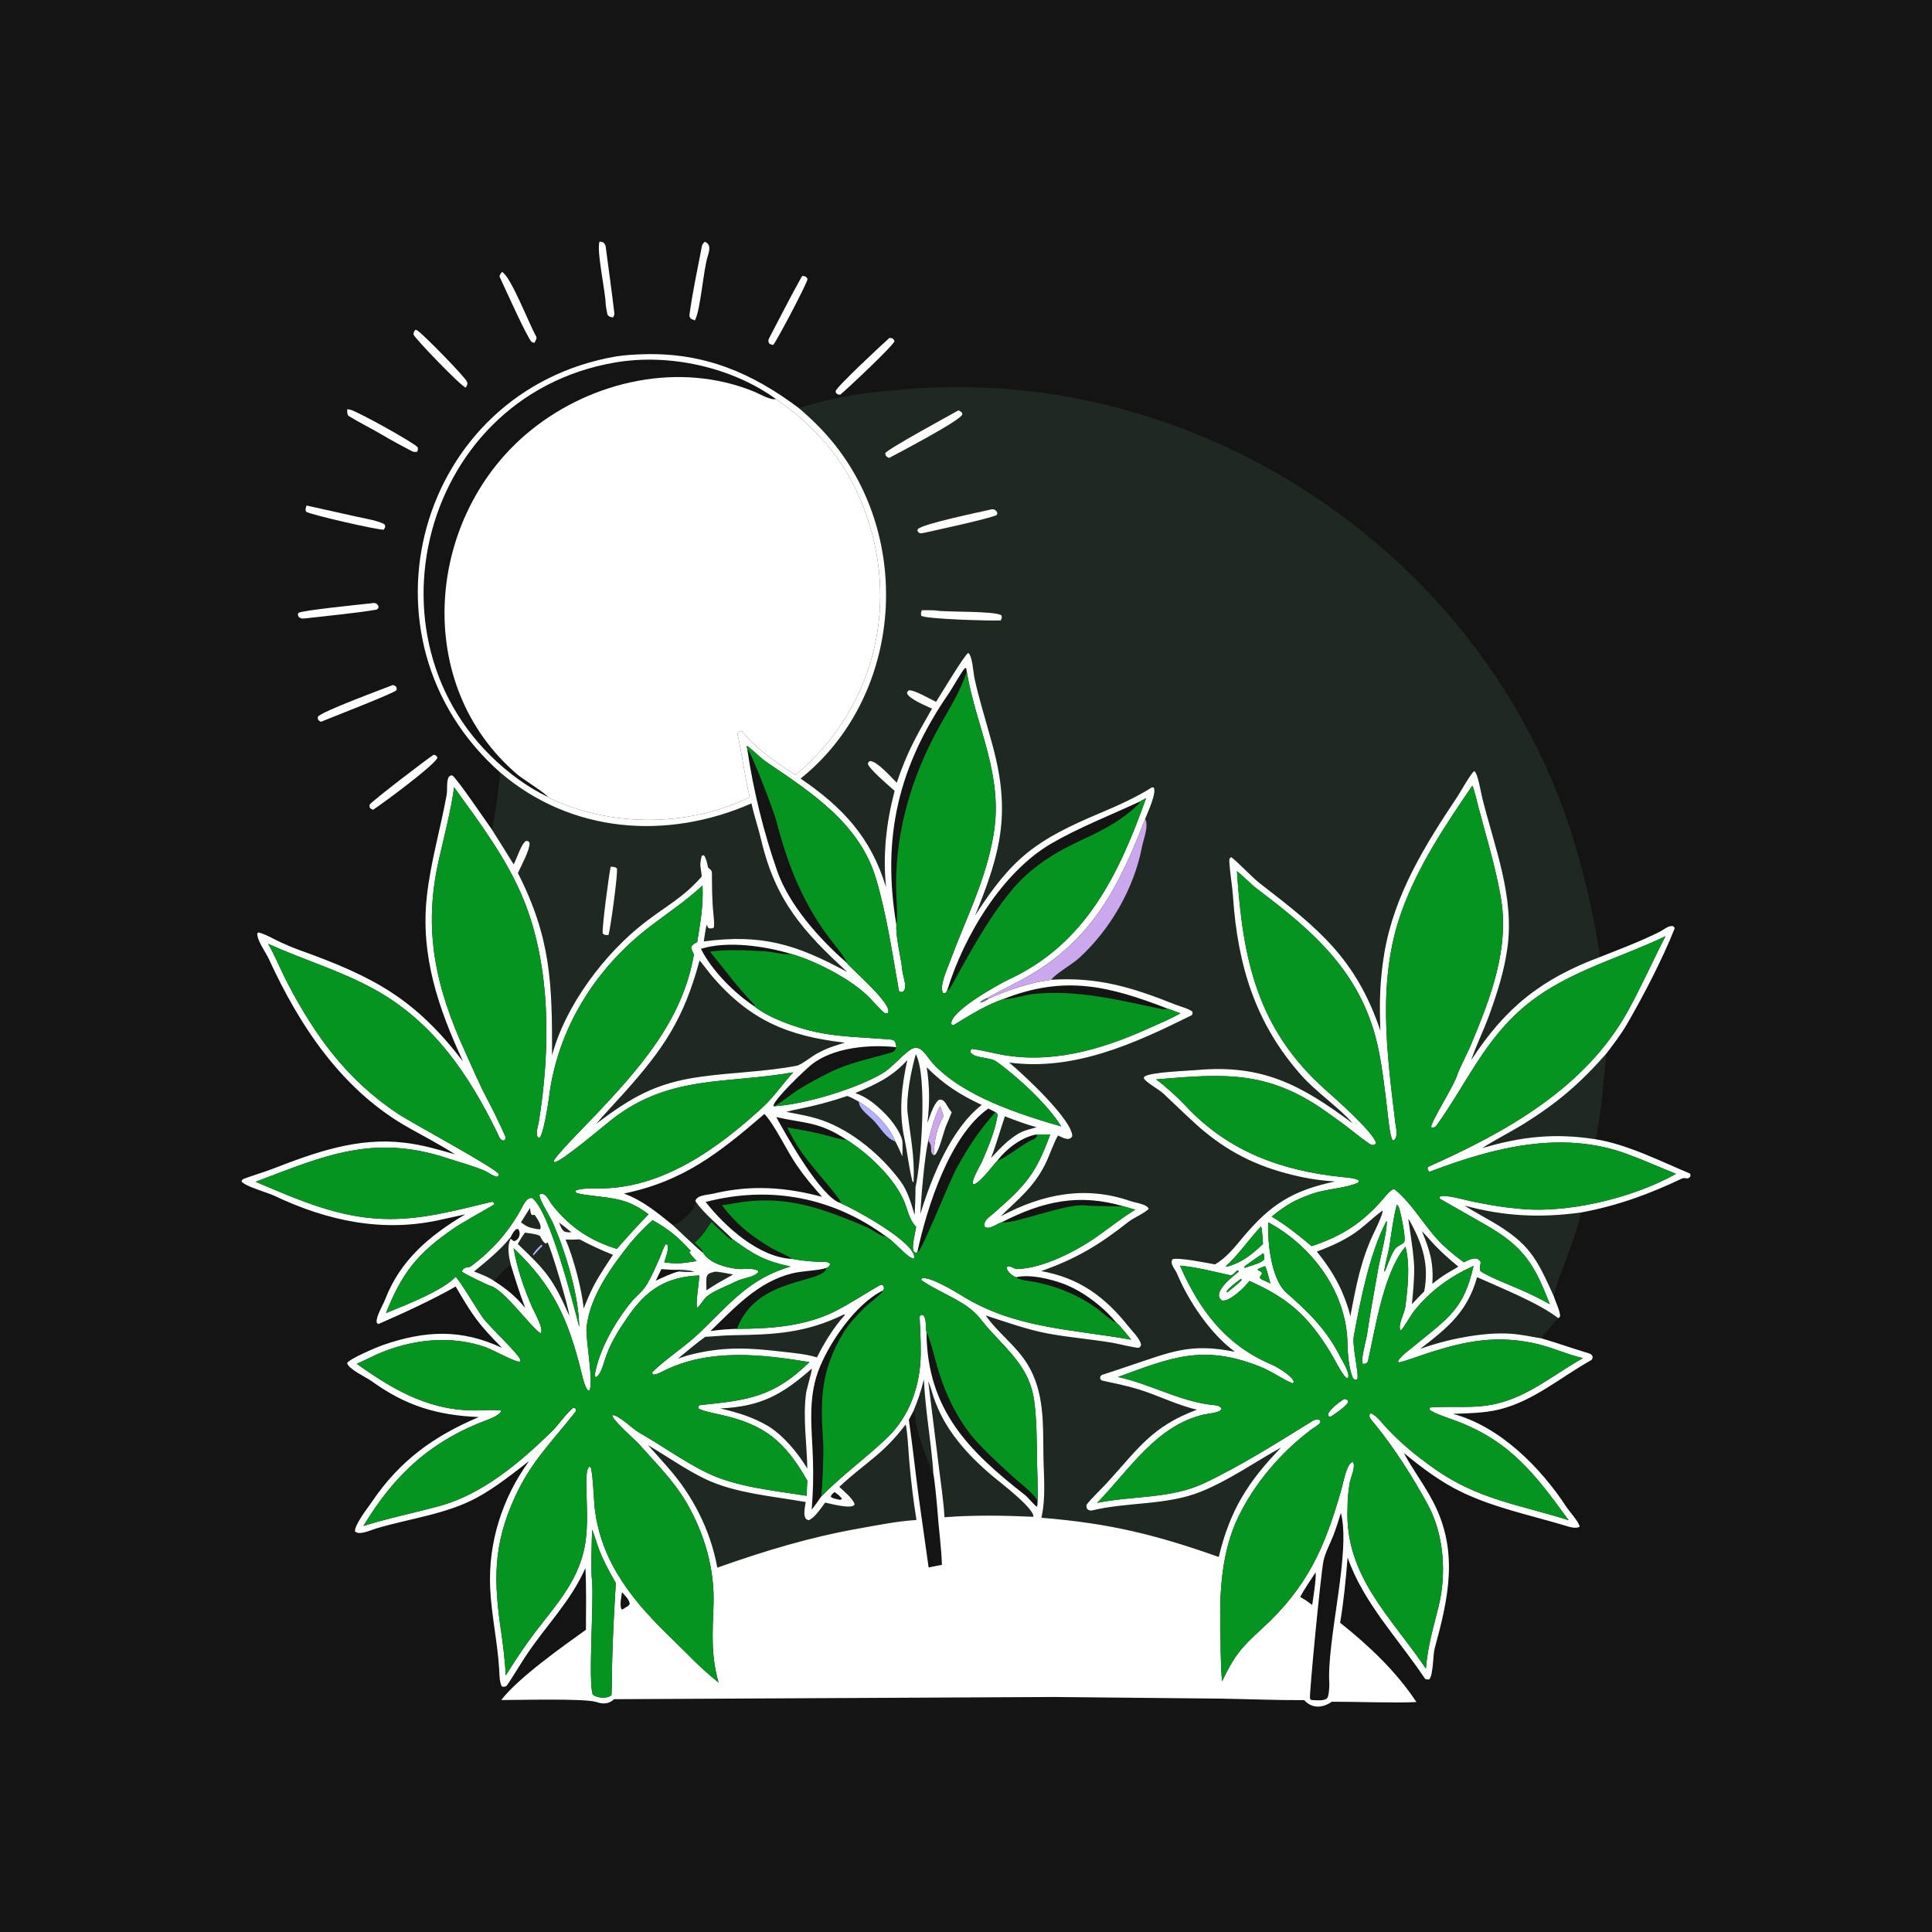 <svg width="120" height="120" viewBox="0 0 120 120" fill="none" xmlns="http://www.w3.org/2000/svg">
<rect width="120" height="120" fill="#141414"/>
<g clip-path="url(#clip0_2022_556)">
<path d="M38.077 19.716C37.866 19.68 37.848 19.682 37.731 19.546C37.698 19.413 37.617 18.962 37.617 18.843C37.618 18.208 37.017 15.428 37.248 15C37.349 15.018 37.38 15.031 37.478 15.062C37.551 15.141 37.605 15.204 37.62 15.317C37.802 16.695 37.995 18.074 38.158 19.453C38.17 19.551 38.126 19.636 38.077 19.716Z" fill="white"/>
<path d="M43.162 19.9C43.055 19.864 43.007 19.839 42.904 19.792C42.856 19.712 42.81 19.668 42.824 19.559C43.01 18.145 43.333 16.694 43.595 15.287C43.616 15.175 43.707 15.084 43.775 15.014C44.164 15.173 44.075 15.551 43.961 15.903C43.683 16.765 43.52 19.231 43.162 19.9Z" fill="white"/>
<path d="M33.191 21.297L33.023 21.242C32.715 20.924 31.342 17.847 31.04 17.206C30.996 17.113 31.116 16.979 31.18 16.889C31.732 17.16 32.897 20.215 33.306 20.9C33.368 21.003 33.248 21.197 33.191 21.297Z" fill="white"/>
<path d="M48.033 21.423C47.877 21.398 47.872 21.412 47.757 21.309C47.732 21.203 47.703 21.141 47.759 21.033C48.434 19.755 49.111 18.394 49.824 17.139C50.019 17.155 50.074 17.172 50.159 17.331C50.121 17.627 48.296 21.076 48.033 21.423Z" fill="white"/>
<path d="M28.927 24.074C28.62 23.988 25.816 21.064 25.686 20.787C25.692 20.602 25.692 20.657 25.799 20.478C25.83 20.488 25.862 20.496 25.893 20.507C26.115 20.583 28.91 23.426 29.011 23.723C29.064 23.879 28.997 23.941 28.927 24.074Z" fill="white"/>
<path d="M52.187 24.518L52.037 24.494C51.897 24.381 51.933 24.45 51.901 24.293C51.982 24.002 54.836 21.349 55.246 20.987C55.425 20.997 55.489 21.029 55.558 21.185C55.525 21.437 52.575 24.2 52.187 24.518Z" fill="white"/>
<path d="M31.061 47.972C21.642 39.626 25.934 24.262 38.275 22.136C38.858 22.048 39.449 22.015 40.037 22C43.757 21.905 46.705 23.16 49.611 25.341C50.467 26.073 51.212 26.805 51.913 27.699C56.751 33.875 55.925 43.39 49.727 48.359C52.331 50.128 54.099 52.018 55.03 55.097C54.831 53.023 55.045 51.122 55.566 49.12C55.242 48.835 53.981 47.766 53.903 47.44C53.963 47.292 53.914 47.346 54.051 47.268C54.498 47.296 55.356 48.274 55.698 48.617C56.347 46.702 56.889 45.76 57.887 44.017C57.488 43.827 56.525 43.436 56.342 43.086C56.356 42.931 56.328 43.001 56.445 42.879C56.783 42.834 57.764 43.417 58.141 43.592C58.41 43.17 59.898 40.688 60.139 40.551C60.399 40.73 60.451 41.76 60.525 42.11C60.803 43.417 61.214 44.682 61.56 45.971C62.819 50.353 62.22 52.82 60.57 56.853C62.91 53.208 64.401 52.153 68.394 50.473C69.381 50.058 70.657 49.485 71.549 48.901L71.656 48.915C71.871 49.205 71.27 50.496 71.132 50.856C69.648 54.653 68.16 57.858 64.561 60.204C63.484 60.907 62.413 61.365 61.307 61.991C61.156 62.066 60.968 62.139 60.871 62.267C61.026 62.27 61.253 62.125 61.395 62.042C62.282 61.624 63.311 61.278 64.266 61.038C64.578 60.959 64.966 60.925 65.297 60.853C68.214 60.672 70.338 61.334 73.005 62.396C73.272 62.502 73.918 62.672 74.068 62.85C74.07 62.928 74.087 63.025 73.998 63.069C70.448 64.831 66.715 66.531 62.68 65.997C63.541 66.704 66.605 69.551 66.602 70.575C66.407 70.916 65.993 70.649 65.715 70.528C65.44 70.99 65.185 71.796 64.905 72.343C64.168 73.785 63.243 74.473 62.158 75.546C64.735 74.16 67.418 73.618 70.238 74.609C70.501 74.702 71.292 74.801 71.347 75.09C71.045 75.383 70.438 75.619 70.082 75.899C68.271 77.324 66.859 78.18 64.672 78.948C67.027 79.377 68.61 80.522 70.096 82.393C70.345 82.706 70.798 83.134 70.877 83.518C70.821 83.674 70.866 83.609 70.733 83.715C70.562 83.739 69.405 83.455 69.107 83.404C67.772 83.179 66.38 83.071 65.056 82.823C63.822 82.59 62.438 82.1 61.227 81.707C61.964 82.781 63.114 83.571 63.831 84.753C64.861 86.454 64.785 88.38 64.807 90.301C64.822 91.599 64.976 93.023 64.683 94.27C68.892 94.612 71.768 95.313 75.699 96.706C76.396 93.803 77.504 92.043 79.568 89.91C77.911 90.826 76.336 91.952 74.559 92.663C72.439 93.511 70.028 93.28 67.823 93.819C67.733 93.841 67.652 93.804 67.572 93.769C67.456 93.611 67.496 93.7 67.478 93.482C67.647 93.21 68.466 92.423 68.76 92.1C70.732 89.938 71.548 88.602 74.349 87.556C73.207 87.314 71.857 86.639 70.707 86.291C69.953 86.063 69.319 85.937 68.555 85.773C68.383 85.736 68.382 85.72 68.325 85.608C68.345 85.514 68.355 85.427 68.478 85.387C68.986 85.226 69.564 85.026 70.063 84.861C72.701 83.989 73.887 83.391 76.704 83.962C75.198 82.866 73.831 80.841 73.114 79.123C72.988 78.82 72.629 78.492 72.831 78.21C73.221 78.088 74.987 78.447 75.467 78.534C76.163 78.129 76.67 77.487 77.183 76.872C78.925 74.785 80.323 73.932 82.926 73.382C81.805 73.315 80.929 73.156 79.861 72.87C77.662 72.281 75.876 71.291 74.189 69.742C73.546 69.153 72.908 68.532 72.271 67.933C71.977 67.655 71.204 67.258 71.038 66.965L71.082 66.868C71.496 66.584 73.71 66.518 74.341 66.461C78.45 66.09 80.838 67.409 84.016 69.772C83.196 68.807 81.777 67.855 80.844 66.808C77.969 63.579 76.879 59.965 76.587 55.736C76.536 54.992 76.391 54.211 76.352 53.474C76.346 53.36 76.385 53.297 76.463 53.235C76.832 53.479 77.731 54.465 78.269 54.88C81.898 57.68 84.204 59.513 85.736 64.004C85.668 62.299 85.703 60.872 85.982 59.208C86.588 55.589 88.51 52.487 90.517 49.487C90.719 49.185 91.339 48.053 91.571 47.89C91.8 48.051 91.985 49.239 92.073 49.591C92.832 52.627 94.073 55.69 93.629 58.875C93.425 60.343 92.991 61.692 92.49 63.073C92.147 64.018 91.698 64.903 91.38 65.845C93.489 62.592 95.743 60.795 99.391 59.437C100.621 58.952 101.862 58.481 103.049 57.895C103.357 57.742 103.646 57.456 103.927 57.53C103.973 57.583 104.032 57.626 104.013 57.674C103.239 59.613 102.105 61.791 101.067 63.59C100.685 64.252 100.126 64.98 99.75 65.467C98.151 67.286 96.731 68.506 94.659 69.798C93.934 70.25 92.707 70.881 92.064 71.313C94.461 70.593 96.601 70.363 99.096 70.76C101.076 71.077 103.119 72.118 104.96 72.888C104.997 72.904 104.996 73.013 105 73.048C104.849 73.318 104.671 73.105 104.48 73.196C102.411 74.181 100.455 74.893 98.189 75.313C95.674 75.654 93.429 75.552 90.968 74.882C91.451 75.198 92.186 75.592 92.689 75.887C95.013 77.248 95.452 78.178 96.499 80.49C96.602 80.813 96.959 81.564 96.889 81.79L96.793 81.877C95.535 80.909 93.277 80.022 91.746 79.327C91.141 81.469 89.961 82.437 88.21 83.785C89.803 83.193 92.164 82.715 93.84 82.84C94.583 82.895 95.049 83.02 95.741 83.127C96.686 83.402 97.676 83.753 98.624 84.039C98.825 84.1 98.866 84.132 98.928 84.279C98.913 84.347 98.902 84.443 98.831 84.482C96.944 85.534 95.243 87.031 93.104 87.549C92.172 87.775 91.184 87.782 90.244 87.817C93.164 88.596 95.686 91.142 97.297 93.604C97.505 93.921 98.034 94.479 98.119 94.818C97.887 94.997 97.368 94.803 97.104 94.725C94.993 94.099 92.824 93.646 90.824 92.694C89.493 92.06 88.329 91.175 87.194 90.246C87.747 91.288 88.499 92.266 89.044 93.334C90.611 96.401 89.963 99.27 89.106 102.404C89.001 102.789 89.025 104.135 88.754 104.319C88.709 104.316 88.535 104.307 88.51 104.269C86.883 101.819 84.673 99.551 83.702 96.734C83.588 98.128 83.47 99.407 83.237 100.79C85.019 102.21 86.716 103.805 87.976 105.719C86.437 105.786 84.328 105.692 82.72 105.697C82.143 106.096 81.502 106.138 81.006 105.599C79.306 105.607 77.488 105.531 75.781 105.504L65.449 105.403L38.143 105.54C38.075 105.602 38.016 105.649 37.934 105.693C37.629 105.859 37.343 105.812 37.026 105.712C36.288 105.479 32.191 105.597 31.134 105.592C32.195 104.207 34.958 102.258 36.394 101.226C36.399 99.989 36.423 98.618 36.361 97.394C35.445 99.472 33.922 100.953 32.684 102.817C32.271 103.439 31.9 104.076 31.485 104.689C31.431 104.768 31.274 104.773 31.19 104.762C31.023 104.587 31.02 103.952 31.006 103.702C30.906 101.993 30.518 100.319 30.444 98.604C30.322 95.789 31.21 93.018 32.862 90.752C31.828 91.541 30.808 92.374 29.628 93.018C27.744 94.046 25.413 94.324 23.374 94.933C23.039 95.033 22.277 95.398 22.044 95.105C22.067 94.631 22.827 93.684 23.099 93.282C24.833 90.72 26.931 89.211 29.738 88.016C27.144 87.904 25.205 87.317 23.086 85.789C22.753 85.549 21.623 85.021 21.56 84.663C21.687 84.404 23.417 83.67 23.78 83.545C26.439 82.629 28.647 82.536 31.182 83.716C29.708 82.236 29.351 81.705 28.303 79.908C26.942 80.693 24.999 81.591 23.514 82.233C23.473 82.251 23.423 82.172 23.393 82.139C23.35 81.765 23.777 81.084 23.922 80.709C24.869 78.257 26.692 76.735 28.902 75.424C28.435 75.529 27.944 75.633 27.494 75.733C23.838 76.593 20.347 75.844 17.012 74.258C16.643 74.083 15.044 73.628 15 73.354L15.083 73.242C15.661 73.016 16.33 72.832 16.939 72.596C19.596 71.568 22.218 70.625 25.127 70.976C26.29 71.117 27.137 71.381 28.261 71.696C27.421 71.149 26.346 70.582 25.459 70.088C21.295 67.775 18.64 63.797 16.696 59.558C16.515 59.164 15.928 58.364 15.984 57.961L16.048 57.913C16.484 58.014 17.039 58.351 17.464 58.542C17.825 58.705 18.197 58.866 18.57 59C23.217 60.664 25.759 62.019 28.758 65.925C27.24 62.649 26.105 59.369 26.512 55.679C26.75 53.519 27.349 51.526 27.738 49.4C27.807 49.022 27.713 48.65 27.854 48.283C27.993 48.149 27.914 48.183 28.091 48.161C28.365 48.328 30.183 51.012 30.541 51.506C31.001 52.22 31.452 52.963 31.902 53.685C32.095 53.357 32.393 52.347 32.686 52.227C32.866 52.272 32.806 52.222 32.892 52.356C32.917 52.78 32.379 53.77 32.168 54.227C34.234 58.283 34.298 61.14 34.29 65.548C35.122 62.442 37.552 59.214 40.085 57.268C41.377 56.275 42.492 55.709 43.584 54.439C43.531 53.805 43.421 53.814 43.588 53.148L43.723 53.12C43.871 53.331 43.928 53.638 43.982 53.889C44.101 53.984 44.218 54.058 44.22 54.224C44.228 55.05 44.22 55.86 44.306 56.682C44.334 56.951 44.372 57.338 44.346 57.596L44.26 57.66C43.994 57.684 43.972 57.663 43.904 57.434C43.836 57.564 43.745 58.284 43.715 58.472C47.345 57.996 49.455 58.656 52.629 60.374C49.873 57.854 48.159 55.915 47.281 52.181C47.11 51.451 46.84 50.679 46.677 49.901C41.432 52.199 35.496 51.772 31.061 47.972ZM48.193 24.783C45.44 22.793 41.573 21.947 38.234 22.51C25.753 24.616 21.962 41.009 32.216 48.418C32.764 48.814 33.418 49.208 34.03 49.499C34.281 49.667 35.205 50.029 35.488 50.127C39.049 51.359 43.173 51.165 46.565 49.516C46.269 48.275 46.105 46.936 45.828 45.684C45.799 45.555 45.844 45.509 45.921 45.422C46.007 45.411 46.071 45.391 46.139 45.474C47.069 46.61 48.197 47.328 49.406 48.14C54.168 44.168 55.862 37.884 53.821 32.008C52.734 28.879 50.889 26.652 48.193 24.783ZM60.047 41.727L60.016 41.511L59.948 41.486C59.736 41.688 59.167 42.725 58.942 43.051C55.814 47.585 54.758 51.976 55.675 57.451C55.624 58.212 55.974 59.49 56.043 60.27C56.078 60.668 56.422 61.403 56.048 61.615C55.925 61.611 55.852 61.642 55.823 61.479C55.419 59.191 55.077 56.854 54.425 54.62C53.42 51.177 50.429 49.245 47.642 47.355C47.197 47.054 46.852 46.661 46.43 46.345L46.364 46.363L46.413 46.516C46.773 49.021 47.43 51.696 48.27 54.09C49.008 56.197 50.877 58.309 52.572 59.78C52.925 60.241 55.502 62.398 55.149 62.922C55.094 62.931 55.039 62.941 54.983 62.95C54.768 62.805 54.234 62.21 54.077 62.042C52.989 60.878 50.719 59.703 49.159 59.255C47.53 58.767 45.19 58.413 43.535 58.935C44.216 60.281 45.598 61.679 46.856 62.504C47.769 63.253 49.529 63.85 50.673 64.099C52.103 64.41 53.618 64.428 55.07 64.545C55.567 64.585 55.607 64.582 55.673 65.042C54.008 64.861 51.715 65.051 50.368 66.155C49.987 66.467 48.123 68.232 48.038 68.68L48.052 68.714C49.947 68.605 53.197 67.633 54.846 66.647C55.377 66.328 56.005 65.574 56.516 65.218C57.171 64.762 57.489 65.547 57.935 66.038C59.791 68.082 63.31 69.208 65.911 69.964C65.093 68.616 63.168 66.841 61.873 65.927C61.468 65.641 60.505 65.761 60.258 65.331C60.274 65.284 60.325 65.144 60.372 65.149C60.895 65.217 61.445 65.347 61.962 65.457C65.151 66.129 68.318 65.229 71.219 63.93C71.927 63.614 72.628 63.324 73.317 62.941C73.06 62.837 72.795 62.745 72.534 62.651C68.868 61.235 66.133 60.551 62.314 62.054C61.212 62.438 60.233 63.063 59.249 63.66C59.188 63.697 59.157 63.657 59.096 63.625C58.902 62.867 62.032 61.127 62.694 60.818C67.472 58.589 69.5 54.277 71.186 49.575C71.055 49.64 70.904 49.725 70.773 49.796C68.989 50.626 66.971 51.419 65.292 52.398C62.233 54.183 59.854 58.169 58.829 61.526C58.761 61.662 58.737 61.693 58.599 61.702C58.283 61.356 58.835 60.188 58.996 59.74C59.989 57.046 61.233 54.689 61.714 51.829C62.337 48.121 60.643 45.21 60.047 41.727ZM53.339 68.422C53.07 68.274 52.912 68.186 52.626 68.072C51.62 68.419 50.641 68.676 49.597 68.884C49.35 68.933 49.079 68.991 48.839 69.061C49.578 69.2 50.358 69.332 51.08 69.587C52.949 70.247 54.758 71.775 55.932 73.368C56.388 73.986 56.592 74.744 56.811 75.46C56.836 74.886 56.866 74.317 56.862 73.743C57.211 72.241 57.619 66.835 56.882 65.478C56.594 66.492 56.257 68.159 56.379 69.168C56.564 70.706 56.819 71.844 56.746 73.429L56.677 73.397C56.445 72.489 56.359 71.579 56.167 70.674C55.815 69.012 56 67.49 56.352 65.847C55.407 66.893 54.404 67.349 53.123 67.894C53.876 68.142 54.48 68.668 55.031 69.231C55.392 69.6 55.942 70.329 56.041 70.842C56.074 71.014 56.053 71.629 56.048 71.835C55.904 71.504 55.782 71.21 55.607 70.894C55.187 69.859 54.276 68.994 53.339 68.422ZM61.83 69.078L61.389 68.855C59.006 70.505 57.58 74.975 56.987 77.727C56.924 77.828 56.968 77.796 56.858 77.825L56.735 77.707C56.626 77.393 56.84 76.596 56.902 76.204C56.393 75.643 56.392 75.088 56.083 74.448C55.4 73.027 53.891 71.619 52.584 70.793C50.836 69.639 49.985 69.792 48.216 69.383C48.841 70.534 50.99 74.359 52.197 74.723C53.175 75.148 56.81 77.138 56.797 78.122L56.721 78.174C56.344 78.096 55.563 77.13 55.066 76.82C51.751 74.363 47.828 73.614 43.831 74.656C45.026 76.187 47.147 78.106 49.202 78.194C49.934 78.325 50.56 78.379 51.299 78.384C51.393 78.385 51.487 78.422 51.553 78.493C51.542 78.654 51.474 78.671 51.333 78.755C50.688 78.945 49.907 78.919 49.209 79.091C47.081 79.612 45.644 81.213 44.127 82.676C44.686 82.594 45.209 82.55 45.775 82.537C47.834 82.533 50.008 82.382 51.874 81.441C52.873 80.938 53.731 80.345 54.671 79.812C54.838 79.808 54.77 79.78 54.885 79.888C54.916 80.067 54.926 79.984 54.855 80.149C53.154 80.949 51.426 83.486 50.807 85.207C50.169 86.984 50.433 88.783 50.493 90.628C50.529 91.763 50.501 92.644 50.416 93.77C50.634 93.486 50.814 93.243 51.012 92.945C52.326 91.604 53.77 90.579 55.102 89.304C56.518 87.949 57.175 86.006 57.188 84.082C57.192 83.377 57.165 82.633 57.124 81.926C57.114 81.735 57.114 81.768 57.209 81.672L57.326 81.678C57.561 81.88 57.475 82.34 57.533 82.675L57.547 82.754C57.583 87.573 60.186 90.14 63.672 92.865C63.847 93.002 64.303 93.566 64.413 93.585L64.436 93.459C64.485 92.565 64.419 91.441 64.407 90.526C64.391 89.354 64.392 88.152 64.234 86.995C63.959 84.993 62.676 83.95 61.413 82.538C60.885 81.95 60.776 81.663 60.113 81.176C59.312 80.59 57.96 80.046 57.217 79.505L57.243 79.412C57.666 79.219 59.317 80.212 59.76 80.487C63.021 82.512 66.552 82.553 70.26 83.21C70.016 82.908 69.606 82.383 69.333 82.145C68.526 81.163 67.26 80.193 66.068 79.745C65.259 79.44 63.967 79.125 63.106 79.332C62.886 79.258 62.551 78.977 62.516 78.732L62.584 78.658C62.77 78.622 63.035 78.826 63.157 78.823C64.764 78.786 66.825 77.722 68.081 76.845C69.01 76.195 69.638 75.664 70.519 75.136C70.275 75.063 70.022 74.994 69.777 74.924C67 74.109 64.769 74.612 62.219 75.917C61.893 76.017 61.498 76.383 61.175 76.216C61.041 75.819 61.419 75.62 61.732 75.347C63.732 73.602 64.347 72.89 65.229 70.466C64.914 70.46 64.641 70.46 64.327 70.472C63.421 70.652 62.495 71.367 61.948 72.089C61.694 72.359 60.699 73.696 60.423 73.544C60.358 73.222 60.875 72.428 61.015 72.099C61.398 71.203 61.816 70.219 61.963 69.254C61.974 69.182 61.882 69.127 61.83 69.078ZM58.391 68.697C58.055 69.323 57.832 70.163 57.654 70.852C57.423 71.884 57.215 74.315 57.168 75.393C57.863 73.118 59.069 70.116 60.975 68.629C59.636 68.005 58.609 67.348 57.559 66.291C57.75 67.475 57.747 68.564 57.603 69.753C57.767 69.316 57.972 68.58 58.319 68.308C58.745 68.234 58.789 68.765 59.116 69.078C59.022 69.322 58.886 69.649 58.781 69.888C58.596 70.308 58.365 71.432 58.082 71.719L57.99 71.752C58.032 70.897 58.161 70.065 58.611 69.326C58.545 69.118 58.465 68.903 58.391 68.697ZM43.191 74.598C43.265 74.222 43.957 74.222 44.309 74.138C46.634 73.584 48.764 73.727 51.056 74.337C50.385 73.562 50.04 73.176 49.467 72.345C48.874 71.483 48.117 69.862 47.48 69.191C44.681 71.594 42.474 73.365 38.752 74.133C39.936 74.571 40.813 75.309 41.779 76.087C42.266 76.529 43.224 77.475 43.67 77.817C44.094 78.469 45.044 78.72 45.78 78.813C46.157 78.86 46.748 78.722 47.08 78.926L47.094 79.018C46.83 79.353 46.184 79.347 45.662 79.618C45.165 79.877 44.324 80.158 43.871 80.561C43.691 80.722 43.545 81.028 43.301 81.231C43.191 81.035 43.415 79.672 43.431 79.3L43.434 79.22C41.373 79.308 40.148 80.105 38.987 81.8C38.373 82.698 37.876 83.472 37.547 84.527C37.47 84.776 37.254 85.527 36.986 85.532L36.94 85.423C37.196 83.854 38.181 82.152 39.163 80.926C39.501 80.506 39.914 80.227 40.195 79.75C40.503 79.228 40.724 78.69 40.972 78.139C41.1 77.853 41.178 77.524 41.352 77.278L41.445 77.303C41.574 77.555 41.348 78.106 41.257 78.404C42.111 78.529 42.42 78.453 43.27 78.328C43.131 78.176 42.882 77.929 42.801 77.755L42.916 77.714C42.163 76.869 41.532 76.34 40.531 75.788C40.128 76.137 39.552 76.732 39.188 77.161C37.998 78.658 36.654 80.482 36.433 82.428C36.355 83.119 36.91 86.022 36.592 86.388C36.364 86.366 36.176 85.502 36.119 85.27C35.311 81.978 34.378 79.879 31.9 77.525C32.123 78.803 32.532 79.993 33.047 81.178C33.182 81.489 33.805 82.577 33.582 82.806C33.12 82.623 31.328 80.109 30.481 79.875C30.279 79.819 28.753 79.079 28.69 78.975L28.742 78.854C28.983 78.629 29.064 78.794 29.294 78.621C30.569 77.659 31.573 76.534 32.347 75.133C32.507 74.844 32.706 74.363 33.046 74.41C34.113 75.132 35.596 80.931 35.977 82.423C35.946 80.449 35.163 77.875 34.381 76.041C34.167 75.539 33.594 74.715 33.499 74.239L33.565 74.16C33.937 74.084 34.075 74.554 34.294 74.831C35.393 76.227 36.672 77.069 38.314 77.57C39.002 76.781 39.545 76.179 40.283 75.421C39.002 74.451 38.176 74.446 36.631 74.246C36.416 74.219 35.927 74.164 35.754 74.066L35.731 73.972C35.926 73.799 36.828 73.809 37.126 73.813C41.119 73.875 44.677 71.279 47.475 68.677C48.037 68.154 48.69 67.226 49.272 66.605C45.105 67.338 41.611 66.742 38.04 69.506C37.473 69.944 34.892 72.156 34.44 72.188L34.389 72.133C34.431 71.848 36.491 69.782 36.866 69.386C39.651 66.444 42.392 63.427 43.102 59.273C43.105 59.26 42.939 59.026 42.932 58.816C42.995 58.664 43.155 58.602 43.305 58.512C43.512 57.184 43.684 56.353 43.636 55.002C42.604 55.953 41.523 56.675 40.448 57.489C37.002 60.1 34.611 63.885 34.092 68.22C34.051 68.564 33.748 70.505 33.502 70.684C33.186 70.612 33.421 69.953 33.463 69.696C34.184 65.25 34.241 60.099 32.519 55.873C31.488 53.342 29.783 51.082 28.206 48.9C28.029 50.26 27.553 52.098 27.25 53.439C26.257 57.822 27.08 61.363 28.905 65.359C29.349 66.329 29.749 67.296 30.27 68.278C30.639 68.974 31.071 69.86 31.388 70.588C31.436 70.698 31.39 70.734 31.34 70.824C31.084 70.902 30.987 70.569 30.894 70.378C29.11 66.715 26.902 63.461 23.248 61.445C21.15 60.288 18.854 59.617 16.654 58.621C17.085 59.363 17.474 60.327 17.872 61.087C19.611 64.407 21.591 67.11 24.749 69.199C25.572 69.744 30.754 72.529 30.981 72.924C30.954 73.065 30.989 73.01 30.876 73.094C30.569 73.031 30.344 72.817 30.05 72.695C29.33 72.396 28.511 72.179 27.782 71.938C23.16 70.408 20.105 71.808 15.879 73.401C18.462 74.501 20.953 75.613 23.802 75.709C26.172 75.789 28.29 75.18 30.567 74.642C30.6 74.657 30.633 74.672 30.666 74.687C30.68 74.727 30.693 74.766 30.707 74.806C30.052 75.201 28.758 75.903 28.189 76.293C25.927 77.844 24.976 79.05 23.974 81.557C25.141 81.082 27.497 80.168 28.302 79.304C28.6 79.595 29.576 81.254 29.965 81.809C30.404 82.435 32.271 84.116 32.331 84.501L32.276 84.576C32.018 84.622 30.593 83.829 30.176 83.682C28.148 82.965 25.932 83.153 23.942 83.904C23.248 84.166 22.787 84.441 22.157 84.707C24.588 86.439 26.881 87.735 29.939 87.594C30.316 87.577 30.762 87.564 31.135 87.613C31.105 87.85 30.537 88.091 30.325 88.169C26.794 89.476 24.513 91.561 22.571 94.781C24.143 94.287 25.702 93.977 27.3 93.54C29.977 92.809 32.3 90.833 34.256 88.929C34.721 88.476 35.081 87.883 35.572 87.465C35.622 87.422 35.681 87.459 35.737 87.476C35.813 87.652 35.759 87.671 35.609 87.859C34.174 89.666 32.969 90.835 31.988 92.97C30.606 95.981 30.662 98.218 31.139 101.433C31.244 102.135 31.389 103.364 31.411 104.069C31.948 103.212 32.594 102.226 33.204 101.425C34.628 99.556 36.105 98.025 36.393 95.555C36.555 94.166 36.377 93.038 36.434 91.668C36.443 91.476 36.462 91.218 36.602 91.097L36.685 91.136C36.823 91.406 36.887 93.244 36.943 93.706C37.36 97.149 39.401 99.544 41.785 101.84C42.864 102.88 43.425 103.541 44.63 104.503C44.148 102.805 44.258 101.424 44.318 99.676C44.395 97.408 43.742 95.213 42.599 93.26C41.82 91.951 40.73 90.872 39.729 89.739C39.468 89.443 37.954 88.133 38.034 87.894C38.404 87.866 39.308 88.76 39.695 88.98C41.08 89.764 42.471 90.777 43.894 91.472C45.725 92.366 48.083 92.582 50.095 92.906C50.118 92.59 50.128 92.274 50.14 91.957C48.747 89.52 47.499 88.478 44.75 87.869C44.505 87.815 43.487 87.613 43.366 87.46C43.377 87.375 43.384 87.283 43.504 87.271C46.482 86.969 48.055 86.768 50.277 84.602C47.301 84.115 44.077 83.747 41.276 85.121C41.094 85.21 40.734 85.418 40.544 85.37C40.525 85.298 40.492 85.247 40.529 85.212C41.42 84.347 42.55 83.642 43.45 82.782C45.304 81.01 46.509 79.425 49.096 78.669C47.471 78.309 46.869 77.954 45.529 76.988C44.92 76.373 43.62 75.296 43.191 74.598ZM31.709 76.85C31.055 77.67 30.249 78.308 29.445 78.975C29.826 79.128 30.383 79.328 30.695 79.568C31.485 80.076 32.015 80.509 32.622 81.239C32.291 80.373 32.001 79.455 31.73 78.568C31.605 78.062 31.47 77.406 31.721 76.937C31.8 77.011 31.831 77.033 31.92 77.094C32.256 77.012 32.368 76.62 32.199 76.35L32.094 76.333C31.906 76.447 31.823 76.651 31.709 76.85ZM42.231 78.867C41.828 78.885 41.479 78.856 41.078 78.828C40.964 79.065 40.843 79.307 40.732 79.545C41.126 79.363 41.779 79.048 42.185 78.969C42.499 78.997 42.708 79.013 43.025 79.01L43.03 78.95L43.139 78.985L43.1 78.962L43.058 79.002C42.964 78.899 42.438 78.888 42.231 78.867ZM57.384 85.685C57.191 86.461 57.032 86.92 56.734 87.647L56.45 88.184C56.686 89.82 56.852 91.388 57.067 93.019L57.678 97.357L58.504 97.195C58.472 96.147 58.306 94.956 58.232 93.894C58.209 93.554 58.04 91.753 57.965 91.505C57.964 91.278 57.939 91.051 57.918 90.825C57.754 89.11 57.464 87.407 57.384 85.685ZM91.444 48.807C89.75 51.289 88.079 53.776 87.058 56.611C85.525 60.871 86.14 65.393 86.671 69.773C86.715 70.138 86.848 70.52 86.599 70.817L86.502 70.832C86.316 70.592 86.192 69.148 86.147 68.776C86.004 67.588 85.87 66.433 85.638 65.272C84.696 60.559 81.728 57.959 78.11 55.232C77.68 54.908 77.247 54.441 76.829 54.106C77.182 59.543 78.062 63.913 82.358 67.716C82.885 68.184 85.423 70.417 85.469 71.028C85.321 71.14 85.405 71.101 85.198 71.12C84.919 70.978 84.273 70.465 84.005 70.252C83.451 69.813 82.916 69.432 82.35 69.031C78.7 66.445 75.962 66.698 71.806 67.043C72.358 67.436 73.193 68.203 73.647 68.69C76.289 71.528 79.606 72.716 83.368 73.109C83.598 73.133 84.219 73.169 84.394 73.325C84.382 73.397 84.391 73.443 84.329 73.47C83.528 73.815 82.384 73.84 81.526 74.142C80.375 74.548 79.9 74.833 78.987 75.567C79.856 76.072 80.7 76.755 81.471 77.402C83.335 76.779 84.595 75.978 85.884 74.497C85.993 74.372 86.473 73.75 86.633 73.881C87.89 74.909 88.605 76.458 89.855 77.546C90.227 77.879 90.52 78.105 90.916 78.402C91.239 78.252 91.767 77.948 91.971 78.413C91.936 78.644 91.878 78.757 91.954 78.95C92.371 79.273 94.002 79.905 94.557 80.153C95.186 80.433 95.643 80.662 96.26 81.006C95.327 78.576 94.664 77.445 92.318 76.103C91.716 75.759 90.101 74.841 89.404 74.439C89.411 74.401 89.417 74.363 89.424 74.324C89.708 74.149 91.126 74.568 91.52 74.644C92.374 74.808 93.215 74.974 94.084 75.046C97.146 75.451 101.388 74.437 104.102 72.909C103.074 72.501 102.074 72.048 101.046 71.671C97.011 70.191 92.833 71.262 88.972 72.714C88.734 72.804 88.79 72.821 88.671 72.625C88.676 72.568 88.663 72.492 88.713 72.469C93.519 70.331 98.459 67.586 101.104 62.812C101.904 61.367 102.651 59.692 103.446 58.15C100.235 59.686 96.889 60.443 94.232 62.918C92.049 64.951 90.95 67.499 89.246 69.877C89.147 70.016 89.123 70.003 88.976 70.047L88.893 70.003C88.859 69.701 90.359 67.35 90.504 66.785C90.571 66.527 91.188 65.311 91.333 64.964C92.565 62.021 93.799 58.892 93.201 55.639C92.938 54.178 92.545 52.748 92.146 51.317C92.071 51.048 91.972 50.62 91.891 50.367C91.806 50.102 91.56 48.932 91.444 48.807ZM43.45 59.662C42.468 63.306 41.214 65.148 38.719 67.933C38.217 68.494 37.514 69.228 37.042 69.792C39.208 68.163 40.705 67.276 43.47 66.885C45.446 66.605 47.519 66.572 49.481 66.195C49.804 66.132 50.507 65.532 50.842 65.387C51.436 65.072 51.849 64.949 52.484 64.763C48.948 64.36 46.556 63.379 44.163 60.554C44.023 60.388 43.56 59.757 43.45 59.662ZM62.417 69.338C62.132 70.174 61.868 71.117 61.556 71.922C61.888 71.569 62.197 71.231 62.563 70.912C63.336 70.293 63.471 70.265 64.389 70.013C63.696 69.832 63.085 69.594 62.417 69.338ZM86.759 74.818C86.534 75.697 86.441 76.474 86.307 77.368C86.237 77.827 86.005 78.558 85.98 78.989C86.073 78.899 86.048 78.903 86.1 78.764C86.265 78.382 86.42 77.886 86.666 77.552C86.775 77.403 87.172 77.244 87.22 77.143C87.337 76.896 87.004 75.331 86.892 75.013C86.862 74.93 86.828 74.874 86.759 74.818ZM32.922 75.026C32.732 75.324 32.542 75.621 32.357 75.922C32.734 76.195 32.851 76.248 33.327 76.333L33.541 76.356C33.697 76.135 33.338 75.647 33.199 75.45C33.077 75.474 33.136 75.472 33.024 75.462C32.934 75.32 32.94 75.196 32.922 75.026ZM85.878 75.185C85.376 75.553 84.986 75.931 84.51 76.313C83.714 76.952 82.741 77.389 81.79 77.738C82.398 78.481 82.918 79.27 83.321 80.146C83.525 80.632 83.769 81.238 83.87 81.759C84.231 79.859 84.528 78.212 85.39 76.459C85.489 76.256 85.908 75.368 85.878 75.185ZM87.474 75.719C87.59 76.539 87.758 77.562 87.821 78.377C87.879 79.118 87.774 80.248 87.697 81.005L88.1 80.577L88.46 80.211C88.772 78.583 88.374 77.287 87.547 75.81C87.54 75.796 87.487 75.735 87.474 75.719ZM86.127 75.825L86.096 75.883C85.065 77.865 84.502 80.759 84.093 82.958C83.962 83.667 84.45 85.384 84.295 85.685C84.133 85.717 84.211 85.727 84.056 85.631C83.783 85.111 83.703 84.045 83.694 83.447C83.65 80.279 81.501 77.386 78.771 75.921C78.719 77.094 78.942 79.459 79.914 80.306C81.294 81.508 82.412 82.614 83.258 84.294C83.409 84.589 83.859 85.282 83.728 85.587C83.629 85.584 83.61 85.597 83.518 85.48C83.174 85.045 82.906 84.431 82.6 83.938C81.209 81.693 79.98 80.613 77.604 79.562C77.361 79.901 76.357 80.905 75.884 80.771C75.239 80.288 76.566 79.293 76.929 78.992L76.925 78.919L76.844 78.91C76.685 79.045 76.57 79.241 76.383 79.201C75.328 78.975 74.374 78.709 73.291 78.612C74.539 81.465 76.188 83.573 78.99 84.759C79.288 84.885 80.364 85.506 80.357 85.858L80.279 85.918C79.652 85.671 79.02 85.183 78.252 84.879C74.696 83.468 72.736 84.33 69.439 85.528C71.408 85.949 73.185 86.996 75.195 87.253C75.469 87.288 75.703 87.25 75.875 87.481C75.856 87.748 75.067 87.793 74.796 87.855C71.811 88.54 70.16 91.278 68.146 93.348C70.39 92.888 72.724 93.108 74.817 92.113C77.132 91.012 79.338 89.607 81.519 88.261C81.643 88.184 81.753 88.164 81.894 88.159C82.024 88.252 81.987 88.191 82.015 88.343C81.884 88.542 81.655 88.637 81.462 88.781C79.582 90.183 77.927 92.118 76.904 94.239C75.919 96.279 75.742 98.733 75.797 100.975C75.826 102.104 75.799 103.315 75.904 104.43C76.656 102.869 77.046 102.375 78.355 101.184C81.217 98.572 82.301 96.108 83.334 92.441C83.442 92.057 83.65 90.876 84.025 90.802C84.243 91.035 83.881 91.808 83.831 92.112C83.745 92.632 83.698 93.138 83.699 93.666C83.507 97.861 86.385 100.415 88.565 103.639C88.69 102.173 89.02 101.139 89.356 99.77C89.851 97.756 89.694 95.322 88.695 93.476C87.778 91.782 86.583 89.899 85.353 88.405C85.166 88.179 84.941 87.969 85.125 87.781C85.368 87.832 85.681 88.192 85.845 88.38C86.823 89.502 87.875 90.356 89.076 91.211C91.772 93.131 94.374 93.458 97.428 94.419C95.36 91.585 93.838 89.532 90.441 88.254C90.14 88.141 88.922 87.743 88.784 87.543C88.798 87.5 88.807 87.421 88.852 87.418C90.23 87.316 91.513 87.513 92.901 87.197C94.97 86.727 96.522 85.358 98.327 84.353C97.311 84.132 96.336 83.645 95.202 83.413C92.901 82.942 91.062 83.29 88.846 83.992C88.323 84.157 87.37 84.521 86.881 84.627L86.834 84.539C87.003 84.222 87.516 83.862 87.796 83.632C89.963 81.847 90.909 81.353 91.525 78.628C90.052 79.3 88.85 80.159 87.819 81.448C87.635 81.678 87.174 82.5 87.005 82.644C86.774 82.387 87.24 81.546 87.282 81.209C87.435 80 87.598 78.624 87.298 77.434L87.252 77.489C85.951 79.079 85.436 82.421 84.99 84.44C84.955 84.601 84.946 84.625 84.817 84.704L84.637 84.711C84.499 84.467 84.856 83.261 84.914 82.863C85.106 81.528 85.365 80.191 85.593 78.861C85.702 78.238 86.201 76.338 86.127 75.825ZM34.723 75.936C34.819 76.156 34.874 76.366 35.062 76.497C35.241 76.55 35.305 76.54 35.488 76.536C35.25 76.344 34.971 76.108 34.723 75.936ZM78.323 76.18C77.688 76.836 76.753 78.15 76.127 78.644C76.157 78.654 76.186 78.664 76.216 78.675C77.135 78.416 77.76 77.928 78.446 77.262C78.425 77.044 78.398 76.296 78.323 76.18ZM88.318 76.472C88.816 77.668 89.045 78.427 88.969 79.741C89.313 79.462 89.507 79.319 89.882 79.085L90.582 78.674C90.025 78.213 89.609 77.852 89.102 77.325C88.959 77.177 88.391 76.531 88.318 76.472ZM32.603 76.562C32.417 76.827 32.314 76.983 32.159 77.266C33.916 78.925 34.361 79.454 35.339 81.68L35.36 81.724C35.316 81.19 34.255 77.615 34.002 77.149L33.918 77.245C33.739 77.176 33.629 76.946 33.543 76.771C33.349 76.646 32.855 76.6 32.603 76.562ZM35.13 76.991C35.606 78.07 36.156 80.126 36.25 81.272C36.459 80.759 36.621 80.366 36.873 79.871C37.22 79.213 37.66 78.562 38.072 77.94C37.317 77.636 36.718 77.359 35.993 76.978C35.666 76.998 35.457 77.004 35.13 76.991ZM78.472 77.839C78.298 77.961 77.312 78.611 77.27 78.699L77.311 78.751C77.659 78.616 78.397 78.45 78.53 78.208C78.532 78.015 78.525 78.015 78.472 77.839ZM78.581 78.644C78.433 78.699 78.189 78.763 78.101 78.864L78.358 79.011L78.385 79.115L78.348 79.17C78.305 79.235 78.279 79.279 78.242 79.347C78.312 79.446 78.307 79.439 78.419 79.487L78.906 79.719C78.862 79.56 78.647 78.725 78.581 78.644ZM44.393 78.992C44.126 79.064 43.894 79.079 43.874 79.44C43.862 79.667 43.876 79.915 43.88 80.144C44.128 79.986 44.426 79.786 44.677 79.645L45.537 79.16C45.275 79.121 44.572 78.962 44.393 78.992ZM77.091 79.424C76.844 79.592 76.332 79.982 76.184 80.222L76.222 80.279C76.464 80.081 76.93 79.725 77.12 79.505L77.091 79.424ZM52.441 81.632C50.025 82.816 48.096 82.895 45.461 82.935C44.949 82.943 44.33 83.009 43.801 83.033C43.237 83.442 42.652 83.941 42.11 84.388L42.694 84.192C44.891 83.609 46.468 83.706 48.693 83.966C49.349 84.043 50.117 84.11 50.742 84.311C51.164 83.444 51.806 82.411 52.46 81.696L52.441 81.632ZM50.428 85.005C48.58 86.625 47.273 87.364 44.738 87.481C45.845 87.74 46.735 88.008 47.721 88.579C48.711 89.212 49.527 90.215 50.143 91.207C50.118 89.68 49.861 88.086 50.064 86.552C50.103 86.254 50.442 85.156 50.428 85.005ZM57.655 85.791L58.333 91.261C58.438 92.114 58.628 93.403 58.662 94.237C60.497 94.097 62.347 94.124 64.186 94.21C64.23 93.675 62.132 92.088 61.657 91.689C60.056 90.343 58.614 88.737 57.964 86.708C57.875 86.429 57.772 86.059 57.655 85.791ZM56.243 88.487C54.823 90.373 53.729 90.848 52.133 92.352C52.42 92.627 52.982 93.082 53.082 93.427C53.002 93.785 51.568 93.395 51.253 93.33C50.987 93.684 50.632 94.239 50.248 94.419C49.797 94.395 50.001 93.609 50.043 93.294C47.987 92.929 45.636 92.751 43.774 91.85C42.608 91.285 41.366 90.424 40.24 89.751C40.653 90.199 41.048 90.648 41.45 91.106C43.013 92.855 44.138 95.052 44.554 97.37C47.535 96.313 50.307 95.472 53.438 94.921C54.635 94.71 55.691 94.489 56.921 94.408C56.726 93.184 56.581 91.976 56.474 90.741C56.449 90.46 56.342 88.587 56.243 88.487ZM51.834 92.674C51.686 92.811 51.639 92.806 51.602 92.967C51.739 93.091 51.98 93.113 52.182 93.158L52.295 93.108C52.227 92.957 51.972 92.761 51.834 92.674ZM83.286 93.967C83.137 94.448 82.987 94.935 82.802 95.405C82.604 95.911 82.308 96.443 82.2 96.973C82.029 97.807 81.301 105.385 81.366 105.503C81.403 105.569 81.385 105.546 81.448 105.589C81.682 105.602 82.251 105.67 82.43 105.479C82.534 105.368 82.578 104.76 82.567 104.584C82.396 101.831 83.92 96.435 83.286 93.967ZM36.779 95.01C36.755 95.612 36.699 97.585 36.767 98.125C36.905 99.222 36.517 104.613 36.823 105.252C37.082 105.477 37.733 105.53 37.981 105.285C37.992 105.029 38.002 104.773 38.003 104.517C38.013 102.449 38.125 100.386 38.249 98.322C37.849 97.62 37.53 97.054 37.228 96.293C37.068 95.888 36.934 95.381 36.779 95.01ZM81.716 97.659C81.406 98.136 81.023 98.693 80.756 99.187L81.137 99.419L81.503 99.687C81.569 99.259 81.76 98.026 81.716 97.659ZM38.633 98.889C38.593 99.184 38.466 99.75 38.616 99.969C38.737 99.936 38.732 99.932 38.834 99.856C39.028 99.736 39.036 99.774 39.116 99.604C39.066 99.326 38.83 99.121 38.633 98.889Z" fill="white"/>
<path d="M48.193 24.783C50.889 26.652 52.734 28.879 53.821 32.008C55.862 37.884 54.168 44.168 49.406 48.14C48.197 47.328 47.069 46.61 46.139 45.474C46.071 45.391 46.006 45.411 45.921 45.422C45.844 45.509 45.799 45.555 45.828 45.684C46.105 46.936 46.269 48.275 46.565 49.516C43.173 51.165 39.048 51.359 35.488 50.127C35.204 50.029 34.281 49.667 34.029 49.499C33.953 49.319 32.453 48.375 32.156 48.124C25.535 42.507 26.431 31.983 32.998 26.704C36.813 23.637 42.215 22.435 46.841 24.325C47.177 24.462 47.871 24.879 48.193 24.783Z" fill="white"/>
<path d="M25.921 28.056C25.813 28.069 25.701 28.085 25.602 28.034C24.961 27.701 24.315 27.349 23.692 26.982C23.021 26.586 22.299 26.238 21.643 25.828C21.548 25.698 21.569 25.586 21.567 25.421C21.632 25.425 21.657 25.425 21.725 25.437C22.139 25.511 25.801 27.545 25.942 27.786C25.983 27.855 25.935 27.98 25.921 28.056Z" fill="white"/>
<path d="M55.229 28.443C55.05 28.365 55.002 28.333 54.982 28.152C55.117 27.89 59.033 25.773 59.528 25.489L59.707 25.582C59.747 25.647 59.785 25.668 59.765 25.749C59.674 26.111 55.792 28.141 55.229 28.443Z" fill="white"/>
<path d="M23.838 32.898C23.434 32.924 19.167 31.939 19.009 31.78C18.953 31.585 18.977 31.628 19.039 31.398L22.132 32.087C22.505 32.17 23.695 32.375 23.903 32.596C23.94 32.786 23.943 32.687 23.838 32.898Z" fill="white"/>
<path d="M57.328 33.111C57.124 33.142 57.09 33.128 56.978 32.971L57.006 32.866C57.32 32.525 60.887 31.804 61.605 31.631C61.81 31.648 61.716 31.616 61.891 31.747C61.962 31.906 61.962 31.831 61.916 31.979C61.701 32.166 57.83 32.997 57.328 33.111Z" fill="white"/>
<path d="M19.026 38.402C18.753 38.417 18.749 38.451 18.559 38.328C18.486 38.15 18.485 38.233 18.537 38.069C18.772 37.903 22.508 37.535 23.016 37.476C23.193 37.453 23.261 37.424 23.412 37.515C23.528 37.676 23.509 37.592 23.502 37.767C23.467 37.799 23.432 37.831 23.397 37.864C22.159 38.078 20.213 38.264 19.026 38.402Z" fill="white"/>
<path d="M62.163 38.536C61.531 38.572 57.478 38.454 57.225 38.247C57.178 38.069 57.2 38.106 57.253 37.901C57.441 37.897 58.016 37.896 58.171 37.923C58.777 38.03 61.893 37.935 62.2 38.226C62.24 38.419 62.237 38.32 62.163 38.536Z" fill="white"/>
<path d="M19.925 44.836C19.763 44.727 19.717 44.697 19.745 44.516C20.017 44.175 23.731 42.811 24.418 42.543C24.62 42.639 24.663 42.665 24.624 42.871C24.455 43.066 20.391 44.638 19.925 44.836Z" fill="white"/>
<path d="M23.168 50.297C22.972 50.205 22.94 50.181 22.955 49.983C23.101 49.757 26.505 47.151 26.946 46.871C27.133 46.963 27.069 46.897 27.171 47.048C27.141 47.42 23.638 50.01 23.168 50.297Z" fill="white"/>
<path d="M61.307 61.991C62.413 61.365 63.483 60.907 64.561 60.204C68.16 57.858 69.648 54.653 71.131 50.856C71.364 51.363 71.032 52.074 70.927 52.62C70.436 55.185 68.946 57.761 67.014 59.515C66.584 59.906 65.586 60.459 65.297 60.853C64.966 60.925 64.578 60.959 64.266 61.038C63.31 61.278 62.282 61.624 61.395 62.042L61.307 61.991Z" fill="#CBA8EE"/>
<path d="M37.795 58.072C37.58 58.082 37.579 58.092 37.437 57.989C37.366 57.74 37.831 54.235 37.932 53.832C38.093 53.844 38.202 53.83 38.316 53.937C38.402 54.155 37.916 57.707 37.795 58.072Z" fill="white"/>
<path d="M61.395 62.042C61.253 62.125 61.026 62.27 60.871 62.267C60.968 62.139 61.156 62.066 61.307 61.991L61.395 62.042Z" fill="#6D7080"/>
<path d="M53.339 68.422C54.276 68.994 55.187 69.859 55.606 70.894C55.081 70.735 54.71 70.102 54.342 69.685C53.997 69.296 53.364 68.922 53.339 68.422Z" fill="#B4B0FE"/>
<path d="M57.654 70.851C57.832 70.162 58.055 69.323 58.392 68.696C58.465 68.902 58.546 69.118 58.612 69.325C58.161 70.065 58.032 70.897 57.99 71.752C57.661 71.513 58.016 71.281 57.654 70.851Z" fill="#CBA8EE"/>
<path d="M33.168 77.949L33.109 77.968L33.11 77.881C33.302 77.618 33.382 77.54 33.613 77.316L33.676 77.341L33.682 77.396C33.501 77.583 33.341 77.755 33.168 77.949Z" fill="#B4B0FE"/>
<path d="M42.231 78.867C42.438 78.888 42.964 78.899 43.058 79.002L43.099 78.961L43.139 78.985L43.03 78.95L43.025 79.01C42.707 79.012 42.499 78.997 42.185 78.969L42.231 78.867Z" fill="#414144"/>
<path d="M82.695 87.969C82.563 87.999 82.625 88.01 82.503 87.952L82.486 87.833C82.617 87.509 83.193 87.071 83.499 86.891C83.668 86.924 83.694 86.929 83.74 87.075C83.63 87.355 82.966 87.775 82.695 87.969Z" fill="white"/>
<path opacity="0.1" d="M49.61 25.341C52.059 24.578 53.851 24.377 56.367 24.169C74.838 22.644 92.675 34.796 97.89 52.665C98.559 54.957 99.013 57.052 99.391 59.437C95.743 60.795 93.489 62.592 91.38 65.845C91.698 64.903 92.147 64.017 92.49 63.073C92.991 61.692 93.425 60.343 93.629 58.875C94.072 55.69 92.832 52.627 92.073 49.591C91.985 49.239 91.8 48.051 91.571 47.89C91.338 48.053 90.719 49.185 90.517 49.487C88.51 52.487 86.588 55.589 85.981 59.208C85.703 60.872 85.668 62.299 85.735 64.004C84.204 59.513 81.898 57.68 78.269 54.879C77.731 54.465 76.832 53.479 76.463 53.235C76.385 53.297 76.346 53.36 76.352 53.474C76.391 54.211 76.536 54.992 76.587 55.736C76.878 59.965 77.969 63.579 80.844 66.808C81.777 67.855 83.195 68.807 84.016 69.772C80.838 67.409 78.45 66.09 74.341 66.461C73.709 66.518 71.496 66.583 71.082 66.868L71.037 66.965C71.203 67.258 71.976 67.655 72.271 67.933C72.907 68.532 73.546 69.152 74.188 69.742C75.876 71.291 77.662 72.281 79.861 72.87C80.928 73.156 81.804 73.315 82.925 73.382C80.322 73.932 78.925 74.785 77.183 76.872C76.67 77.487 76.163 78.129 75.467 78.534C74.986 78.447 73.221 78.087 72.831 78.21C72.629 78.492 72.988 78.82 73.114 79.122C73.831 80.841 75.198 82.866 76.704 83.962C73.886 83.39 72.701 83.989 70.063 84.861C69.564 85.026 68.985 85.225 68.478 85.387C68.354 85.427 68.344 85.514 68.325 85.608C68.382 85.72 68.382 85.735 68.555 85.773C69.319 85.937 69.953 86.063 70.707 86.291C71.857 86.639 73.207 87.314 74.349 87.556C71.547 88.602 70.731 89.938 68.76 92.1C68.465 92.423 67.647 93.21 67.478 93.482C67.495 93.7 67.456 93.611 67.572 93.769C67.651 93.804 67.733 93.841 67.822 93.819C70.028 93.28 72.439 93.511 74.559 92.663C76.336 91.952 77.91 90.826 79.568 89.91C77.504 92.042 76.395 93.803 75.699 96.705C71.768 95.313 68.892 94.612 64.683 94.27C64.976 93.023 64.821 91.599 64.807 90.3C64.785 88.38 64.861 86.454 63.83 84.753C63.114 83.571 61.963 82.781 61.226 81.707C62.438 82.1 63.821 82.59 65.056 82.822C66.38 83.071 67.772 83.179 69.106 83.404C69.405 83.454 70.562 83.739 70.732 83.714C70.866 83.609 70.821 83.674 70.877 83.518C70.797 83.134 70.344 82.706 70.096 82.393C68.609 80.522 67.027 79.377 64.671 78.947C66.859 78.18 68.271 77.324 70.082 75.899C70.438 75.619 71.045 75.383 71.347 75.09C71.292 74.801 70.501 74.702 70.238 74.609C67.417 73.618 64.735 74.16 62.157 75.545C63.243 74.473 64.168 73.785 64.905 72.342C65.184 71.796 65.439 70.99 65.714 70.527C65.993 70.649 66.406 70.916 66.602 70.575C66.605 69.551 63.541 66.704 62.68 65.997C66.715 66.531 70.448 64.831 73.998 63.069C74.087 63.025 74.069 62.928 74.068 62.85C73.917 62.672 73.272 62.502 73.004 62.396C70.338 61.334 68.214 60.671 65.297 60.853C65.586 60.459 66.584 59.906 67.014 59.515C68.946 57.76 70.436 55.184 70.927 52.62C71.032 52.074 71.364 51.363 71.131 50.856C71.27 50.496 71.871 49.205 71.656 48.915L71.549 48.901C70.657 49.485 69.381 50.058 68.394 50.473C64.401 52.152 62.91 53.208 60.569 56.853C62.219 52.82 62.819 50.353 61.56 45.971C61.214 44.682 60.802 43.417 60.525 42.109C60.45 41.759 60.398 40.729 60.139 40.55C59.898 40.688 58.409 43.169 58.141 43.592C57.764 43.417 56.783 42.834 56.445 42.878C56.327 43.001 56.355 42.931 56.341 43.086C56.524 43.436 57.487 43.826 57.887 44.017C56.889 45.76 56.346 46.702 55.697 48.617C55.356 48.274 54.497 47.296 54.051 47.268C53.914 47.346 53.962 47.291 53.902 47.44C53.981 47.766 55.242 48.835 55.565 49.12C55.044 51.122 54.831 53.022 55.029 55.097C54.099 52.017 52.331 50.128 49.727 48.359C55.925 43.39 56.751 33.875 51.912 27.699C51.212 26.805 50.467 26.073 49.61 25.341ZM59.528 25.489C59.033 25.773 55.117 27.89 54.982 28.152C55.002 28.333 55.05 28.365 55.229 28.443C55.792 28.141 59.674 26.111 59.765 25.749C59.785 25.668 59.747 25.647 59.707 25.582L59.528 25.489ZM61.604 31.631C60.886 31.803 57.319 32.525 57.005 32.866L56.978 32.971C57.089 33.128 57.124 33.142 57.328 33.111C57.829 32.997 61.701 32.166 61.916 31.979C61.961 31.83 61.961 31.906 61.89 31.747C61.715 31.616 61.809 31.648 61.604 31.631ZM57.253 37.901C57.2 38.106 57.178 38.069 57.225 38.247C57.478 38.454 61.531 38.573 62.163 38.536C62.237 38.32 62.24 38.419 62.2 38.226C61.893 37.935 58.777 38.03 58.171 37.923C58.016 37.896 57.441 37.898 57.253 37.901ZM31.061 47.972C35.496 51.772 41.431 52.199 46.677 49.901C46.84 50.679 47.11 51.451 47.281 52.181C48.159 55.915 49.873 57.854 52.628 60.374C49.455 58.656 47.345 57.996 43.715 58.472C43.744 58.284 43.836 57.564 43.904 57.434C43.972 57.663 43.994 57.684 44.26 57.66L44.346 57.596C44.372 57.338 44.334 56.951 44.306 56.682C44.22 55.86 44.228 55.049 44.219 54.224C44.218 54.058 44.101 53.984 43.982 53.889C43.928 53.638 43.871 53.331 43.722 53.119L43.588 53.148C43.421 53.814 43.531 53.805 43.584 54.439C42.492 55.709 41.377 56.275 40.085 57.268C37.552 59.214 35.121 62.442 34.29 65.548C34.298 61.14 34.233 58.283 32.168 54.227C32.379 53.77 32.917 52.78 32.891 52.356C32.805 52.222 32.865 52.272 32.685 52.227C32.393 52.346 32.094 53.356 31.902 53.685C31.452 52.963 31 52.22 30.541 51.506C30.696 51.213 31.046 48.432 31.061 47.972ZM37.931 53.832C37.831 54.235 37.366 57.739 37.437 57.989C37.579 58.092 37.58 58.082 37.795 58.072C37.916 57.707 38.401 54.155 38.316 53.937C38.202 53.83 38.093 53.844 37.931 53.832ZM37.042 69.792C37.513 69.228 38.217 68.494 38.719 67.933C41.213 65.148 42.468 63.306 43.449 59.662C43.559 59.757 44.022 60.388 44.162 60.553C46.555 63.379 48.947 64.36 52.484 64.763C51.849 64.949 51.436 65.072 50.841 65.387C50.507 65.532 49.804 66.132 49.48 66.195C47.519 66.572 45.446 66.604 43.47 66.885C40.704 67.276 39.208 68.163 37.042 69.792ZM92.064 71.313C92.707 70.881 93.934 70.25 94.659 69.798C96.73 68.505 98.151 67.286 99.749 65.467C99.74 66.034 99.643 66.71 99.592 67.287C99.494 68.413 99.36 69.657 99.096 70.76C96.6 70.363 94.461 70.593 92.064 71.313ZM56.746 73.429C56.819 71.844 56.564 70.706 56.378 69.168C56.257 68.159 56.594 66.491 56.882 65.478C57.618 66.835 57.211 72.241 56.862 73.743C56.784 73.621 56.785 73.571 56.746 73.429ZM52.626 68.071C52.912 68.186 53.07 68.273 53.339 68.422C53.364 68.922 53.997 69.296 54.342 69.685C54.71 70.102 55.081 70.735 55.606 70.894C55.781 71.209 55.904 71.504 56.047 71.835C56.053 71.629 56.073 71.014 56.04 70.842C55.942 70.329 55.392 69.6 55.03 69.231C54.479 68.668 53.876 68.142 53.122 67.894C54.403 67.349 55.407 66.893 56.352 65.847C55.999 67.489 55.814 69.012 56.167 70.673C56.359 71.579 56.445 72.489 56.677 73.397L56.746 73.429C56.785 73.571 56.784 73.621 56.862 73.743C56.866 74.317 56.836 74.886 56.811 75.46C56.592 74.744 56.388 73.986 55.931 73.367C54.758 71.775 52.949 70.247 51.08 69.587C50.358 69.332 49.577 69.2 48.838 69.061C49.079 68.991 49.349 68.933 49.597 68.884C50.64 68.676 51.62 68.418 52.626 68.071ZM57.654 70.851C58.016 71.281 57.66 71.513 57.989 71.752L58.081 71.719C58.365 71.432 58.596 70.308 58.781 69.888C58.886 69.649 59.021 69.321 59.115 69.077C58.788 68.765 58.744 68.234 58.319 68.308C57.972 68.58 57.766 69.316 57.602 69.752C57.747 68.564 57.749 67.475 57.559 66.291C58.609 67.348 59.635 68.005 60.974 68.629C59.069 70.116 57.862 73.118 57.168 75.393C57.215 74.315 57.423 71.883 57.654 70.851ZM61.555 71.922C61.868 71.117 62.131 70.174 62.417 69.338C63.085 69.594 63.696 69.832 64.389 70.013C63.47 70.265 63.336 70.293 62.563 70.912C62.196 71.231 61.888 71.569 61.555 71.922ZM43.191 74.598C43.619 75.295 44.92 76.373 45.529 76.988C45.384 77.006 45.387 77.005 45.231 76.867C44.898 76.572 44.484 76.213 44.188 75.888C43.809 76.47 43.652 76.736 43.147 77.194C43.352 77.408 43.661 77.606 43.67 77.817C43.224 77.475 42.266 76.529 41.778 76.087C42.197 76.056 43.284 75.103 43.191 74.598ZM90.968 74.882C93.429 75.551 95.673 75.654 98.189 75.313C98.112 76.133 97.118 78.576 96.815 79.463C96.721 79.738 96.585 80.237 96.499 80.49C95.451 78.178 95.013 77.248 92.689 75.887C92.186 75.592 91.451 75.198 90.968 74.882ZM32.357 75.921C32.542 75.62 32.732 75.324 32.922 75.026C32.939 75.196 32.934 75.32 33.024 75.462C33.135 75.472 33.077 75.474 33.198 75.45C33.337 75.647 33.696 76.135 33.541 76.356L33.327 76.333C32.851 76.247 32.733 76.194 32.357 75.921ZM81.789 77.738C82.741 77.389 83.714 76.952 84.51 76.313C84.986 75.931 85.376 75.553 85.878 75.185C85.908 75.368 85.489 76.256 85.389 76.458C84.528 78.212 84.231 79.859 83.87 81.759C83.769 81.238 83.525 80.632 83.32 80.146C82.918 79.27 82.398 78.481 81.789 77.738ZM87.696 81.005C87.773 80.248 87.878 79.118 87.821 78.377C87.758 77.562 87.589 76.539 87.473 75.719C87.487 75.734 87.539 75.796 87.547 75.81C88.374 77.287 88.772 78.583 88.459 80.211L88.1 80.577L87.696 81.005ZM35.488 76.536C35.304 76.539 35.241 76.55 35.061 76.497C34.874 76.365 34.818 76.156 34.723 75.936C34.971 76.108 35.249 76.344 35.488 76.536ZM88.968 79.741C89.045 78.427 88.816 77.668 88.317 76.472C88.39 76.531 88.959 77.177 89.101 77.325C89.609 77.852 90.025 78.212 90.582 78.674L89.882 79.085C89.507 79.319 89.313 79.462 88.968 79.741ZM32.158 77.266C32.313 76.983 32.417 76.827 32.602 76.562C32.854 76.6 33.349 76.646 33.542 76.771C33.629 76.946 33.738 77.176 33.918 77.245L34.002 77.149C34.254 77.615 35.316 81.19 35.36 81.724L35.339 81.68C34.361 79.454 33.916 78.924 32.158 77.266ZM33.613 77.316C33.382 77.54 33.302 77.618 33.11 77.881L33.109 77.968L33.168 77.949C33.341 77.755 33.501 77.583 33.682 77.396L33.676 77.341L33.613 77.316ZM29.444 78.975C30.248 78.308 31.054 77.669 31.709 76.849L31.721 76.937C31.47 77.406 31.605 78.062 31.729 78.568C31.226 78.888 31.093 79.159 30.695 79.568C30.382 79.328 29.826 79.127 29.444 78.975ZM36.25 81.272C36.156 80.125 35.605 78.07 35.13 76.991C35.457 77.004 35.666 76.997 35.993 76.978C36.718 77.359 37.317 77.636 38.071 77.94C37.66 78.561 37.219 79.213 36.873 79.871C36.621 80.366 36.458 80.759 36.25 81.272ZM43.879 80.144C43.876 79.915 43.861 79.667 43.874 79.44C43.894 79.079 44.126 79.064 44.393 78.992C44.572 78.961 45.275 79.121 45.537 79.16L44.677 79.645C44.426 79.786 44.128 79.986 43.879 80.144ZM91.746 79.327C93.276 80.022 95.535 80.909 96.792 81.877C96.501 82.198 95.928 82.786 95.74 83.127C95.049 83.02 94.583 82.895 93.84 82.839C92.164 82.715 89.803 83.193 88.21 83.785C89.961 82.437 91.141 81.469 91.746 79.327ZM43.8 83.033C44.33 83.009 44.949 82.943 45.461 82.935C48.095 82.895 50.025 82.816 52.44 81.632L52.46 81.696C51.806 82.411 51.164 83.444 50.742 84.311C50.116 84.11 49.349 84.043 48.692 83.966C46.468 83.706 44.891 83.608 42.694 84.192L42.11 84.387C42.652 83.941 43.237 83.442 43.8 83.033ZM44.738 87.481C47.273 87.364 48.58 86.625 50.428 85.005C50.442 85.156 50.103 86.254 50.063 86.552C49.861 88.086 50.118 89.68 50.142 91.206C49.527 90.215 48.711 89.212 47.721 88.579C46.735 88.008 45.844 87.739 44.738 87.481ZM58.661 94.236C58.627 93.403 58.438 92.114 58.333 91.261L57.654 85.791C57.771 86.059 57.874 86.429 57.964 86.708C58.614 88.737 60.055 90.343 61.657 91.689C62.132 92.088 64.229 93.675 64.185 94.21C62.347 94.124 60.497 94.097 58.661 94.236ZM56.734 87.647C57.031 86.92 57.191 86.461 57.384 85.685C57.464 87.407 57.753 89.11 57.917 90.825C57.939 91.051 57.963 91.278 57.965 91.505C57.73 91.203 56.836 88.629 56.857 88.13C56.866 87.912 56.853 87.793 56.734 87.647ZM52.132 92.352C53.729 90.848 54.822 90.372 56.242 88.487C56.342 88.587 56.449 90.46 56.473 90.741C56.581 91.975 56.726 93.184 56.921 94.408C55.691 94.489 54.635 94.71 53.438 94.92C50.307 95.472 47.535 96.312 44.553 97.37C44.137 95.052 43.013 92.855 41.45 91.106C41.048 90.648 40.653 90.198 40.24 89.75C41.366 90.424 42.607 91.285 43.774 91.85C45.636 92.751 47.987 92.929 50.043 93.294C50.001 93.609 49.796 94.395 50.248 94.419C50.632 94.239 50.987 93.683 51.253 93.33C51.568 93.395 53.002 93.784 53.081 93.427C52.982 93.082 52.42 92.627 52.132 92.352Z" fill="#87E09A"/>
<path d="M55.675 57.45C55.78 56.84 55.658 55.698 55.655 55.029C55.636 51.566 56.654 48.169 58.326 45.157C58.973 43.991 59.619 43.006 60.047 41.727C60.643 45.21 62.337 48.121 61.714 51.829C61.233 54.689 59.989 57.046 58.996 59.739C58.835 60.187 58.283 61.356 58.599 61.702C58.737 61.693 58.761 61.662 58.829 61.526C58.943 61.48 58.999 61.408 59.06 61.299C60.201 59.252 61.285 57.192 62.773 55.371C64.008 53.857 65.559 52.916 67.312 52.114C68.592 51.53 69.768 50.885 70.778 49.889L70.773 49.796C70.904 49.725 71.055 49.64 71.186 49.575C69.499 54.277 67.472 58.589 62.694 60.818C62.032 61.127 58.902 62.867 59.095 63.625C59.156 63.657 59.188 63.697 59.249 63.66C60.233 63.063 61.212 62.438 62.314 62.054C62.696 62.099 63.678 61.793 64.143 61.742C66.87 61.446 69.508 62.12 72.154 62.674C72.273 62.699 72.416 62.679 72.534 62.651C72.795 62.745 73.06 62.837 73.317 62.941C72.628 63.323 71.927 63.613 71.219 63.93C68.318 65.229 65.151 66.129 61.962 65.457C61.445 65.347 60.895 65.217 60.372 65.149C60.325 65.144 60.274 65.284 60.258 65.33C60.505 65.761 61.468 65.64 61.873 65.927C63.168 66.841 65.093 68.615 65.911 69.964C63.31 69.208 59.79 68.082 57.934 66.037C57.489 65.547 57.171 64.762 56.516 65.218C56.005 65.574 55.377 66.328 54.845 66.646C53.197 67.633 49.947 68.605 48.052 68.714C48.386 68.588 49.218 67.907 49.577 67.688C50.199 67.301 50.858 66.945 51.512 66.618C52.742 66.002 54.081 65.76 55.378 65.366C55.569 65.308 55.608 65.218 55.673 65.042C55.607 64.582 55.567 64.585 55.07 64.545C53.618 64.428 52.102 64.41 50.673 64.099C49.529 63.85 47.769 63.252 46.855 62.504L46.878 62.421C45.904 61.456 44.991 60.182 44.094 59.11C45.231 58.953 46.433 59.023 47.577 59.095C48.045 59.124 48.728 59.327 49.159 59.255C50.719 59.703 52.989 60.878 54.077 62.042C54.234 62.21 54.768 62.805 54.983 62.95C55.038 62.941 55.094 62.931 55.149 62.922C55.502 62.397 52.925 60.241 52.571 59.78C52.552 59.572 51.977 58.854 51.822 58.661C49.947 56.321 48.955 53.846 48.213 50.965C48.072 50.42 46.665 46.703 46.413 46.516L46.364 46.363L46.429 46.345C46.852 46.661 47.197 47.054 47.642 47.355C50.429 49.245 53.42 51.177 54.425 54.62C55.077 56.854 55.419 59.19 55.823 61.479C55.852 61.642 55.925 61.611 56.048 61.614C56.422 61.403 56.078 60.668 56.043 60.27C55.974 59.49 55.624 58.212 55.675 57.45ZM76.829 54.105C77.247 54.441 77.68 54.908 78.11 55.232C81.728 57.959 84.696 60.559 85.638 65.272C85.87 66.433 86.004 67.588 86.147 68.776C86.192 69.148 86.316 70.591 86.502 70.832L86.599 70.817C86.848 70.52 86.715 70.138 86.671 69.773C86.139 65.393 85.525 60.871 87.058 56.611C88.079 53.776 89.75 51.289 91.444 48.807C91.56 48.932 91.806 50.102 91.891 50.367C91.972 50.62 92.071 51.048 92.146 51.317C92.545 52.748 92.938 54.178 93.201 55.638C93.799 58.892 92.565 62.021 91.333 64.964C91.188 65.311 90.57 66.526 90.504 66.785C90.359 67.35 88.859 69.701 88.892 70.003L88.976 70.047C89.123 70.002 89.147 70.016 89.246 69.877C90.95 67.499 92.049 64.951 94.232 62.918C96.889 60.443 100.235 59.686 103.446 58.15C102.651 59.692 101.904 61.367 101.104 62.812C98.459 67.586 93.519 70.331 88.713 72.469C88.662 72.492 88.676 72.568 88.671 72.625C88.79 72.821 88.734 72.804 88.971 72.714C92.833 71.262 97.011 70.191 101.046 71.671C102.074 72.048 103.074 72.501 104.101 72.909C101.388 74.437 97.146 75.451 94.084 75.046C93.215 74.974 92.374 74.808 91.52 74.644C91.126 74.568 89.708 74.149 89.424 74.324C89.417 74.362 89.41 74.401 89.404 74.439C90.101 74.841 91.716 75.759 92.318 76.103C94.664 77.445 95.327 78.576 96.259 81.006C95.643 80.662 95.186 80.433 94.557 80.153C94.002 79.905 92.371 79.273 91.953 78.95C91.878 78.757 91.935 78.644 91.97 78.412C91.767 77.948 91.239 78.252 90.916 78.402C90.52 78.105 90.227 77.879 89.855 77.546C88.604 76.458 87.89 74.909 86.632 73.881C86.473 73.75 85.993 74.372 85.884 74.497C84.595 75.978 83.335 76.779 81.471 77.402C80.699 76.755 79.856 76.072 78.987 75.567C79.9 74.833 80.374 74.548 81.526 74.142C82.384 73.84 83.528 73.815 84.329 73.47C84.391 73.443 84.382 73.397 84.394 73.325C84.219 73.169 83.598 73.133 83.367 73.109C79.606 72.716 76.289 71.528 73.647 68.69C73.193 68.203 72.358 67.436 71.806 67.043C75.962 66.698 78.7 66.445 82.35 69.031C82.916 69.432 83.451 69.813 84.005 70.252C84.273 70.465 84.919 70.978 85.198 71.12C85.405 71.101 85.321 71.14 85.469 71.028C85.423 70.417 82.885 68.184 82.358 67.716C78.061 63.913 77.182 59.543 76.829 54.105ZM44.188 75.888C44.484 76.213 44.898 76.572 45.231 76.867C45.387 77.005 45.385 77.006 45.529 76.988C46.869 77.953 47.471 78.309 49.096 78.669C46.509 79.425 45.304 81.01 43.45 82.782C42.55 83.642 41.42 84.347 40.529 85.212C40.492 85.247 40.525 85.298 40.544 85.37C40.734 85.418 41.094 85.21 41.276 85.121C44.077 83.747 47.301 84.115 50.276 84.602C48.055 86.768 46.482 86.969 43.504 87.271C43.384 87.283 43.377 87.375 43.366 87.46C43.487 87.613 44.505 87.815 44.749 87.869C47.498 88.478 48.747 89.52 50.14 91.957C50.127 92.274 50.118 92.59 50.095 92.906C48.083 92.582 45.724 92.366 43.893 91.472C42.471 90.777 41.08 89.764 39.695 88.98C39.308 88.76 38.404 87.866 38.034 87.894C37.954 88.133 39.468 89.443 39.729 89.739C40.729 90.872 41.82 91.951 42.599 93.26C43.742 95.213 44.395 97.408 44.318 99.676C44.258 101.424 44.147 102.805 44.63 104.503C43.425 103.541 42.864 102.88 41.784 101.84C39.401 99.544 37.36 97.149 36.943 93.706C36.887 93.243 36.823 91.406 36.684 91.136L36.602 91.097C36.462 91.218 36.442 91.476 36.434 91.668C36.377 93.038 36.555 94.166 36.393 95.555C36.105 98.024 34.628 99.556 33.204 101.425C32.594 102.225 31.948 103.211 31.411 104.068C31.389 103.364 31.244 102.135 31.139 101.433C30.661 98.218 30.605 95.981 31.988 92.97C32.968 90.834 34.174 89.666 35.609 87.859C35.759 87.671 35.813 87.652 35.737 87.476C35.681 87.459 35.621 87.422 35.571 87.465C35.081 87.883 34.721 88.476 34.256 88.929C32.3 90.832 29.977 92.809 27.3 93.54C25.702 93.977 24.143 94.287 22.571 94.781C24.513 91.561 26.794 89.476 30.325 88.169C30.537 88.091 31.105 87.85 31.135 87.613C30.762 87.564 30.316 87.577 29.939 87.594C26.881 87.735 24.587 86.438 22.156 84.707C22.787 84.441 23.248 84.166 23.942 83.904C25.932 83.153 28.148 82.965 30.176 83.682C30.593 83.829 32.018 84.622 32.276 84.576L32.331 84.5C32.271 84.116 30.404 82.435 29.965 81.809C29.576 81.254 28.6 79.595 28.301 79.304C27.496 80.168 25.141 81.082 23.974 81.557C24.976 79.05 25.927 77.844 28.189 76.293C28.758 75.903 30.052 75.201 30.707 74.806C30.693 74.766 30.679 74.727 30.666 74.687C30.633 74.672 30.6 74.657 30.567 74.642C28.289 75.18 26.172 75.789 23.802 75.709C20.953 75.613 18.462 74.501 15.879 73.401C20.105 71.808 23.16 70.408 27.782 71.938C28.511 72.179 29.33 72.396 30.049 72.695C30.344 72.817 30.569 73.031 30.876 73.094C30.989 73.01 30.954 73.065 30.981 72.924C30.754 72.529 25.572 69.744 24.749 69.199C21.591 67.11 19.611 64.407 17.872 61.087C17.474 60.327 17.085 59.363 16.654 58.621C18.854 59.617 21.15 60.287 23.248 61.445C26.902 63.461 29.11 66.715 30.894 70.378C30.987 70.569 31.084 70.902 31.34 70.824C31.39 70.734 31.436 70.698 31.387 70.587C31.071 69.86 30.638 68.974 30.27 68.278C29.749 67.296 29.349 66.329 28.905 65.359C27.08 61.363 26.257 57.822 27.25 53.439C27.553 52.098 28.029 50.259 28.206 48.9C29.783 51.082 31.487 53.342 32.519 55.873C34.24 60.099 34.184 65.25 33.463 69.696C33.421 69.953 33.186 70.612 33.502 70.684C33.748 70.505 34.051 68.564 34.092 68.22C34.61 63.885 37.002 60.1 40.448 57.489C41.523 56.675 42.604 55.953 43.636 55.002C43.684 56.353 43.512 57.184 43.305 58.512C43.154 58.602 42.995 58.664 42.932 58.816C42.939 59.026 43.105 59.26 43.102 59.273C42.392 63.426 39.651 66.444 36.866 69.386C36.491 69.782 34.431 71.848 34.389 72.133L34.439 72.188C34.892 72.156 37.473 69.944 38.04 69.506C41.611 66.742 45.105 67.338 49.272 66.605C48.69 67.226 48.037 68.154 47.475 68.676C44.677 71.279 41.119 73.875 37.126 73.813C36.828 73.809 35.926 73.799 35.731 73.972L35.754 74.066C35.927 74.164 36.416 74.219 36.63 74.246C38.176 74.446 39.002 74.451 40.283 75.421C39.545 76.179 39.002 76.781 38.314 77.569C36.672 77.069 35.393 76.227 34.294 74.831C34.075 74.554 33.937 74.084 33.564 74.16L33.499 74.239C33.594 74.715 34.167 75.539 34.381 76.041C35.163 77.875 35.946 80.449 35.977 82.422C35.596 80.931 34.112 75.132 33.046 74.41C32.706 74.363 32.507 74.844 32.347 75.133C31.573 76.534 30.568 77.659 29.293 78.621C29.064 78.794 28.983 78.629 28.742 78.854L28.69 78.975C28.752 79.079 30.279 79.819 30.481 79.875C31.328 80.108 33.12 82.623 33.582 82.806C33.805 82.577 33.182 81.489 33.047 81.178C32.532 79.993 32.123 78.803 31.9 77.525C34.377 79.879 35.311 81.978 36.119 85.27C36.176 85.502 36.364 86.366 36.592 86.388C36.91 86.022 36.355 83.119 36.433 82.428C36.653 80.482 37.998 78.658 39.188 77.161C39.551 76.732 40.128 76.137 40.531 75.787C41.532 76.34 42.163 76.869 42.916 77.714L42.801 77.755C42.882 77.929 43.131 78.176 43.27 78.328C42.42 78.453 42.111 78.529 41.257 78.404C41.348 78.105 41.574 77.555 41.445 77.303L41.352 77.278C41.178 77.524 41.1 77.853 40.971 78.138C40.724 78.69 40.502 79.228 40.195 79.75C39.914 80.227 39.501 80.505 39.163 80.926C38.18 82.152 37.196 83.854 36.94 85.422L36.986 85.532C37.254 85.527 37.47 84.776 37.547 84.527C37.875 83.472 38.372 82.698 38.987 81.8C40.148 80.105 41.373 79.308 43.434 79.22L43.431 79.3C43.415 79.672 43.191 81.035 43.301 81.231C43.545 81.028 43.691 80.721 43.871 80.561C44.323 80.158 45.164 79.877 45.662 79.618C46.184 79.346 46.83 79.353 47.094 79.018L47.08 78.926C46.748 78.722 46.157 78.86 45.78 78.813C45.043 78.719 44.094 78.469 43.67 77.817C43.661 77.606 43.352 77.408 43.147 77.194C43.653 76.736 43.809 76.47 44.188 75.888ZM61.83 69.078C61.882 69.127 61.973 69.182 61.962 69.254C61.816 70.219 61.398 71.203 61.015 72.099C60.875 72.428 60.358 73.222 60.423 73.544C60.699 73.696 61.694 72.359 61.948 72.089C62.275 72.055 63.635 70.997 64.05 70.831C64.203 70.77 64.362 70.695 64.419 70.539L64.327 70.471C64.641 70.46 64.914 70.46 65.229 70.466C64.347 72.89 63.731 73.602 61.732 75.347C61.419 75.62 61.041 75.819 61.175 76.216C61.497 76.383 61.893 76.016 62.219 75.917C63.094 76.032 66.259 74.699 67.467 74.877C67.694 74.911 69.747 74.939 69.777 74.924C70.022 74.994 70.275 75.063 70.519 75.136C69.638 75.664 69.01 76.195 68.081 76.845C66.825 77.722 64.764 78.786 63.157 78.823C63.035 78.826 62.77 78.622 62.584 78.657L62.516 78.732C62.551 78.977 62.886 79.258 63.106 79.332C63.405 79.543 63.961 79.561 64.31 79.631C65.841 79.942 67.383 80.599 68.576 81.626C68.731 81.759 69.153 82.114 69.333 82.145C69.606 82.383 70.016 82.908 70.26 83.209C66.552 82.553 63.021 82.512 59.76 80.487C59.317 80.212 57.666 79.218 57.242 79.412L57.217 79.505C57.959 80.046 59.312 80.59 60.112 81.176C60.775 81.663 60.885 81.95 61.412 82.538C62.676 83.95 63.958 84.993 64.233 86.995C64.392 88.152 64.391 89.354 64.407 90.526C64.419 91.441 64.485 92.564 64.435 93.459C64.421 93.273 64.446 93.172 64.337 93.037C63.933 92.536 63.343 92.112 62.871 91.68C62.042 90.921 60.989 89.972 60.291 89.103C59.228 87.745 58.552 86.174 58.11 84.517C58.004 84.121 57.739 83.077 57.547 82.754L57.533 82.675C57.475 82.34 57.561 81.88 57.326 81.678L57.209 81.672C57.114 81.768 57.114 81.734 57.123 81.926C57.165 82.633 57.192 83.377 57.187 84.082C57.175 86.006 56.518 87.949 55.102 89.304C53.77 90.579 52.326 91.604 51.012 92.945C51.079 92.291 51.175 90.276 51.131 89.635C50.95 86.98 50.951 85.165 52.382 82.787C52.742 82.201 53.214 81.71 53.69 81.226C53.927 80.986 54.757 80.382 54.854 80.149C54.926 79.984 54.916 80.067 54.885 79.888C54.77 79.78 54.838 79.808 54.671 79.812C53.731 80.345 52.872 80.938 51.874 81.441C50.008 82.382 47.834 82.533 45.774 82.537C46.993 79.269 51.119 79.759 51.333 78.755C51.474 78.671 51.541 78.654 51.552 78.493C51.487 78.422 51.393 78.385 51.299 78.384C50.56 78.379 49.934 78.325 49.202 78.194C49.033 78.03 48.202 77.691 47.94 77.535C46.638 76.76 45.747 76.054 44.841 74.862C45.493 74.775 45.985 74.654 46.692 74.595C49.332 74.374 51.443 75.21 53.814 76.211C54.173 76.362 54.744 76.822 55.066 76.82C55.563 77.13 56.344 78.096 56.721 78.174L56.796 78.122C56.81 77.138 53.175 75.148 52.197 74.723C52.203 74.689 52.209 74.654 52.216 74.619C51.487 73.597 50.542 72.626 49.82 71.614C49.418 71.051 49.172 70.577 48.898 70.031C49.779 70.178 50.622 70.325 51.483 70.561C51.788 70.645 52.291 70.8 52.584 70.793C53.891 71.618 55.4 73.027 56.083 74.448C56.391 75.088 56.393 75.643 56.902 76.204C56.84 76.596 56.626 77.393 56.735 77.707L56.858 77.825C56.968 77.796 56.924 77.828 56.987 77.726L57.036 77.744C57.314 77.542 58.998 73.317 59.413 72.568C60.199 71.151 60.736 70.327 61.83 69.078ZM86.099 78.764C86.048 78.903 86.073 78.899 85.98 78.989C86.005 78.558 86.237 77.827 86.306 77.368C86.441 76.474 86.534 75.697 86.759 74.817C86.828 74.874 86.862 74.93 86.892 75.013C87.004 75.33 87.337 76.896 87.22 77.143C87.172 77.244 86.775 77.403 86.666 77.552C86.42 77.886 86.265 78.382 86.099 78.764ZM78.771 75.921C81.5 77.386 83.65 80.279 83.694 83.447C83.702 84.045 83.782 85.111 84.056 85.631C84.211 85.727 84.133 85.717 84.294 85.685C84.45 85.384 83.962 83.667 84.093 82.958C84.502 80.758 85.065 77.865 86.096 75.883L86.127 75.825C86.201 76.338 85.701 78.237 85.592 78.86C85.365 80.19 85.106 81.528 84.913 82.863C84.856 83.261 84.499 84.467 84.637 84.711L84.817 84.704C84.946 84.625 84.955 84.601 84.99 84.44C85.436 82.421 85.95 79.079 87.252 77.489L87.298 77.434C87.597 78.624 87.435 80 87.282 81.209C87.24 81.546 86.773 82.387 87.005 82.644C87.174 82.5 87.635 81.677 87.818 81.448C88.849 80.159 90.052 79.3 91.525 78.628C90.909 81.353 89.963 81.847 87.796 83.632C87.516 83.862 87.003 84.222 86.834 84.538L86.881 84.627C87.37 84.52 88.323 84.157 88.846 83.992C91.061 83.29 92.901 82.942 95.202 83.413C96.335 83.644 97.311 84.132 98.327 84.353C96.521 85.358 94.97 86.727 92.901 87.197C91.513 87.512 90.23 87.316 88.852 87.418C88.807 87.421 88.798 87.5 88.784 87.542C88.921 87.743 90.14 88.141 90.441 88.254C93.837 89.532 95.36 91.585 97.427 94.419C94.374 93.458 91.772 93.131 89.076 91.211C87.875 90.356 86.823 89.502 85.845 88.38C85.681 88.192 85.368 87.831 85.125 87.781C84.941 87.969 85.166 88.179 85.352 88.405C86.582 89.899 87.778 91.782 88.695 93.476C89.693 95.322 89.851 97.756 89.356 99.77C89.02 101.139 88.69 102.173 88.565 103.639C86.385 100.415 83.507 97.861 83.699 93.666C83.698 93.138 83.745 92.632 83.831 92.112C83.881 91.808 84.243 91.035 84.025 90.802C83.65 90.876 83.442 92.057 83.334 92.441C82.301 96.108 81.217 98.571 78.355 101.184C77.046 102.375 76.656 102.869 75.904 104.43C75.799 103.315 75.825 102.104 75.797 100.975C75.741 98.733 75.918 96.279 76.903 94.239C77.927 92.118 79.582 90.183 81.462 88.78C81.655 88.636 81.884 88.541 82.014 88.343C81.987 88.191 82.024 88.252 81.894 88.159C81.753 88.163 81.643 88.184 81.519 88.261C79.338 89.607 77.132 91.012 74.817 92.113C72.724 93.108 70.39 92.888 68.146 93.348C70.16 91.278 71.81 88.54 74.796 87.855C75.067 87.793 75.856 87.748 75.875 87.481C75.703 87.249 75.468 87.288 75.195 87.253C73.185 86.996 71.407 85.949 69.439 85.528C72.736 84.33 74.695 83.468 78.252 84.879C79.02 85.183 79.652 85.671 80.278 85.918L80.357 85.858C80.364 85.505 79.288 84.885 78.99 84.759C76.188 83.573 74.539 81.465 73.291 78.612C74.373 78.709 75.327 78.975 76.383 79.201C76.57 79.241 76.684 79.045 76.844 78.91L76.925 78.919L76.928 78.992C76.565 79.293 75.239 80.288 75.884 80.771C76.357 80.905 77.361 79.901 77.604 79.562C79.979 80.613 81.208 81.693 82.6 83.938C82.905 84.431 83.174 85.045 83.517 85.48C83.61 85.597 83.628 85.584 83.728 85.587C83.859 85.282 83.409 84.589 83.258 84.294C82.412 82.614 81.294 81.508 79.914 80.306C78.942 79.459 78.719 77.094 78.771 75.921ZM83.498 86.891C83.193 87.071 82.616 87.509 82.486 87.833L82.503 87.952C82.625 88.01 82.562 87.999 82.695 87.969C82.966 87.775 83.63 87.355 83.74 87.075C83.693 86.929 83.667 86.924 83.498 86.891ZM76.216 78.674C76.186 78.664 76.157 78.654 76.127 78.644C76.753 78.15 77.688 76.836 78.323 76.18C78.397 76.296 78.425 77.044 78.445 77.262C77.76 77.928 77.135 78.416 76.216 78.674ZM77.311 78.751L77.27 78.699C77.312 78.611 78.298 77.961 78.472 77.839C78.525 78.015 78.532 78.015 78.53 78.208C78.397 78.45 77.658 78.616 77.311 78.751ZM78.418 79.487C78.307 79.439 78.311 79.446 78.242 79.347C78.279 79.279 78.305 79.235 78.348 79.17L78.385 79.115L78.358 79.01L78.101 78.864C78.188 78.763 78.433 78.699 78.581 78.644C78.647 78.725 78.862 79.559 78.906 79.719L78.418 79.487ZM76.222 80.279L76.184 80.222C76.332 79.982 76.844 79.592 77.091 79.424L77.12 79.505C76.93 79.725 76.464 80.081 76.222 80.279ZM37.98 105.285C37.733 105.529 37.082 105.477 36.823 105.252C36.517 104.613 36.905 99.222 36.766 98.125C36.698 97.585 36.755 95.612 36.778 95.01C36.934 95.381 37.068 95.887 37.228 96.293C37.53 97.054 37.849 97.62 38.249 98.322C38.125 100.386 38.013 102.449 38.003 104.517C38.002 104.773 37.992 105.029 37.98 105.285Z" fill="#069420"/>
</g>
<defs>
<clipPath id="clip0_2022_556">
<rect width="90" height="91" fill="white" transform="translate(15 15)"/>
</clipPath>
</defs>
</svg>
